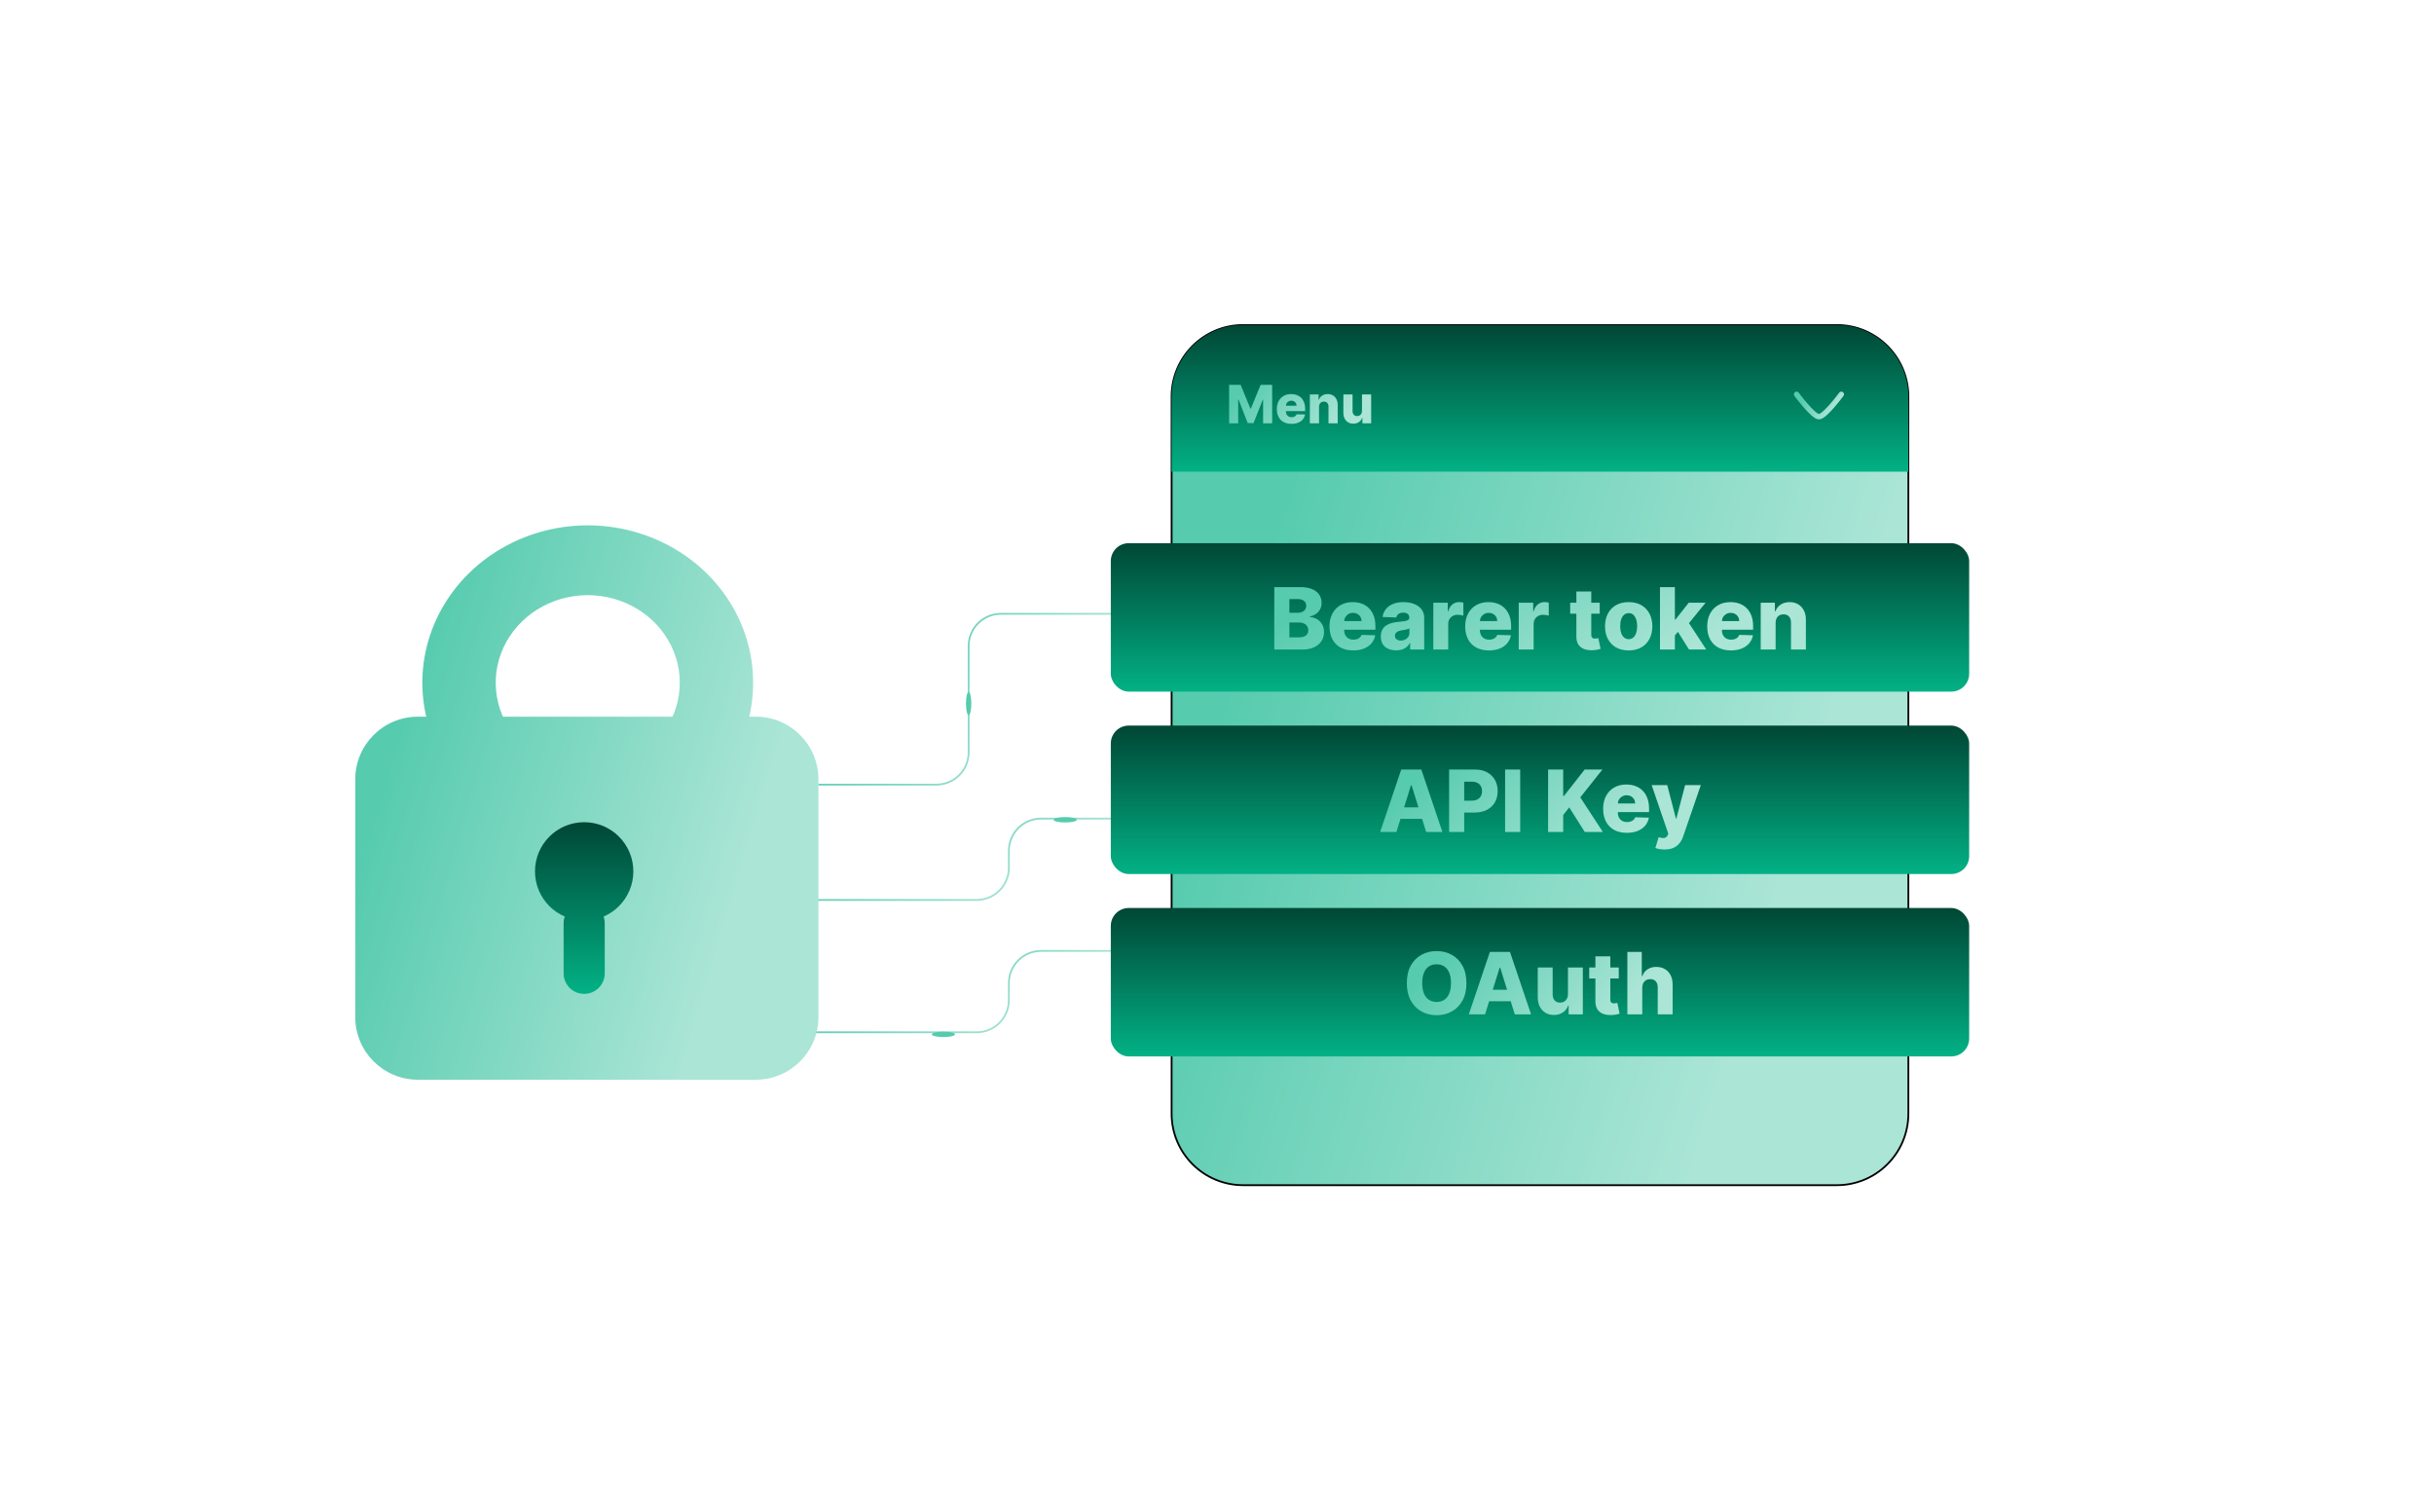 <svg width="644" height="400" viewBox="0 0 644 400" fill="none" xmlns="http://www.w3.org/2000/svg">
<path d="M216.544 207.598H247.771C252.475 207.598 256.288 203.785 256.288 199.081V170.929C256.288 166.226 260.101 162.413 264.805 162.413H297.215" stroke="url(#paint0_linear_301_1877)" stroke-width="0.473"/>
<path d="M215.361 238.115H258.417C263.121 238.115 266.934 234.302 266.934 229.599V225.104C266.934 220.4 270.747 216.587 275.45 216.587H295.322" stroke="url(#paint1_linear_301_1877)" stroke-width="0.473"/>
<path d="M215.361 273.128H258.417C263.121 273.128 266.934 269.315 266.934 264.611V260.116C266.934 255.413 270.747 251.6 275.45 251.6H295.322" stroke="url(#paint2_linear_301_1877)" stroke-width="0.473"/>
<path d="M186.456 210.078C192.412 204.411 196.523 197.229 198.295 189.394C200.067 181.56 199.425 173.405 196.445 165.909C193.465 158.413 188.275 151.894 181.496 147.135C174.718 142.376 166.641 139.58 158.233 139.081C149.825 138.582 141.445 140.402 134.098 144.323C126.751 148.243 120.749 154.098 116.813 161.183C112.878 168.269 111.175 176.285 111.91 184.268C112.644 192.252 115.786 199.864 120.956 206.191L136.285 194.854C133.408 191.334 131.661 187.099 131.252 182.657C130.843 178.215 131.79 173.756 133.98 169.814C136.17 165.871 139.509 162.614 143.597 160.433C147.684 158.252 152.347 157.239 157.024 157.517C161.702 157.794 166.196 159.35 169.967 161.998C173.738 164.645 176.626 168.272 178.284 172.443C179.942 176.613 180.299 181.15 179.313 185.509C178.327 189.868 176.04 193.864 172.726 197.017L186.456 210.078Z" fill="url(#paint3_linear_301_1877)"/>
<path d="M94 269.114V206.186C94 197.04 101.414 189.626 110.56 189.626H199.984C209.13 189.626 216.544 197.04 216.544 206.186V269.114C216.544 278.26 209.13 285.674 199.984 285.674H110.56C101.414 285.674 94 278.26 94 269.114Z" fill="url(#paint4_linear_301_1877)"/>
<path d="M167.574 230.553C167.574 237.739 161.749 243.565 154.563 243.565C147.377 243.565 141.551 237.739 141.551 230.553C141.551 223.367 147.377 217.542 154.563 217.542C161.749 217.542 167.574 223.367 167.574 230.553Z" fill="url(#paint5_linear_301_1877)"/>
<path d="M149.122 257.522V244.274C149.122 241.269 151.558 238.833 154.563 238.833C157.568 238.833 160.004 241.269 160.004 244.274V257.522C160.004 260.527 157.568 262.963 154.563 262.963C151.558 262.963 149.122 260.527 149.122 257.522Z" fill="url(#paint6_linear_301_1877)"/>
<path d="M309.99 294.656V104.926C309.99 94.473 318.463 86 328.915 86H485.999C496.451 86 504.925 94.473 504.925 104.926V294.656C504.925 305.108 496.451 313.582 485.999 313.582H328.915C318.463 313.582 309.99 305.108 309.99 294.656Z" fill="url(#paint7_linear_301_1877)" stroke="black" stroke-width="0.473"/>
<path d="M309.99 104.926C309.99 94.473 318.463 86 328.915 86H485.999C496.451 86 504.925 94.473 504.925 104.926V124.798H309.99V104.926Z" fill="url(#paint8_linear_301_1877)"/>
<path d="M487.182 104.334C487.182 104.334 482.826 110.249 481.267 110.249C479.709 110.249 475.353 104.334 475.353 104.334" stroke="url(#paint9_linear_301_1877)" stroke-width="1.419" stroke-linecap="round" stroke-linejoin="round"/>
<rect x="293.903" y="143.723" width="227.109" height="39.271" rx="4.731" fill="url(#paint10_linear_301_1877)"/>
<path d="M337.159 171.859V155.342H344.046C345.283 155.342 346.318 155.517 347.151 155.866C347.99 156.216 348.619 156.705 349.039 157.334C349.463 157.963 349.676 158.692 349.676 159.52C349.676 160.149 349.544 160.71 349.281 161.205C349.017 161.694 348.654 162.1 348.192 162.423C347.729 162.746 347.195 162.971 346.587 163.1V163.262C347.254 163.294 347.869 163.474 348.434 163.802C349.004 164.13 349.461 164.587 349.805 165.173C350.149 165.754 350.321 166.442 350.321 167.238C350.321 168.125 350.095 168.918 349.644 169.617C349.192 170.31 348.539 170.859 347.684 171.262C346.829 171.66 345.791 171.859 344.571 171.859H337.159ZM341.151 168.641H343.619C344.485 168.641 345.122 168.477 345.53 168.149C345.944 167.821 346.151 167.364 346.151 166.778C346.151 166.353 346.052 165.988 345.853 165.681C345.654 165.369 345.372 165.13 345.006 164.963C344.641 164.791 344.202 164.705 343.692 164.705H341.151V168.641ZM341.151 162.133H343.361C343.796 162.133 344.184 162.06 344.522 161.915C344.861 161.77 345.125 161.56 345.313 161.286C345.506 161.012 345.603 160.681 345.603 160.294C345.603 159.74 345.407 159.304 345.014 158.987C344.622 158.67 344.092 158.511 343.425 158.511H341.151V162.133ZM358.031 172.093C356.735 172.093 355.617 171.837 354.676 171.327C353.741 170.81 353.02 170.077 352.515 169.125C352.015 168.168 351.765 167.031 351.765 165.713C351.765 164.434 352.017 163.315 352.523 162.358C353.028 161.396 353.741 160.649 354.66 160.116C355.579 159.579 356.663 159.31 357.91 159.31C358.792 159.31 359.598 159.447 360.33 159.721C361.061 159.995 361.693 160.401 362.225 160.939C362.757 161.477 363.171 162.141 363.467 162.931C363.763 163.716 363.91 164.617 363.91 165.633V166.617H353.144V164.326H360.241C360.236 163.907 360.136 163.533 359.942 163.205C359.749 162.877 359.483 162.622 359.144 162.439C358.811 162.251 358.426 162.157 357.991 162.157C357.55 162.157 357.155 162.256 356.805 162.455C356.456 162.649 356.179 162.915 355.975 163.254C355.77 163.587 355.663 163.966 355.652 164.391V166.722C355.652 167.227 355.751 167.67 355.95 168.052C356.149 168.429 356.432 168.722 356.797 168.931C357.163 169.141 357.598 169.246 358.104 169.246C358.453 169.246 358.77 169.197 359.055 169.101C359.34 169.004 359.585 168.861 359.789 168.673C359.994 168.485 360.147 168.254 360.249 167.98L363.87 168.084C363.72 168.896 363.389 169.603 362.878 170.206C362.373 170.802 361.709 171.267 360.886 171.601C360.063 171.929 359.112 172.093 358.031 172.093ZM369.417 172.069C368.626 172.069 367.925 171.937 367.312 171.673C366.704 171.405 366.223 171.001 365.868 170.464C365.519 169.921 365.344 169.24 365.344 168.423C365.344 167.735 365.465 167.154 365.707 166.681C365.949 166.208 366.282 165.824 366.707 165.528C367.132 165.232 367.621 165.009 368.175 164.859C368.729 164.703 369.32 164.598 369.949 164.544C370.653 164.479 371.221 164.412 371.651 164.342C372.081 164.267 372.393 164.162 372.586 164.028C372.785 163.888 372.885 163.692 372.885 163.439V163.399C372.885 162.985 372.742 162.665 372.457 162.439C372.172 162.213 371.788 162.1 371.304 162.1C370.782 162.1 370.363 162.213 370.046 162.439C369.729 162.665 369.527 162.977 369.441 163.375L365.804 163.246C365.911 162.493 366.188 161.821 366.634 161.229C367.086 160.632 367.704 160.165 368.489 159.826C369.28 159.482 370.229 159.31 371.336 159.31C372.127 159.31 372.855 159.404 373.522 159.592C374.189 159.775 374.769 160.044 375.264 160.399C375.758 160.748 376.14 161.178 376.409 161.689C376.683 162.2 376.82 162.783 376.82 163.439V171.859H373.11V170.133H373.014C372.793 170.552 372.511 170.907 372.167 171.198C371.828 171.488 371.428 171.706 370.965 171.851C370.508 171.996 369.992 172.069 369.417 172.069ZM370.635 169.488C371.059 169.488 371.441 169.402 371.78 169.23C372.124 169.058 372.398 168.821 372.602 168.52C372.807 168.214 372.909 167.859 372.909 167.455V166.278C372.796 166.337 372.659 166.391 372.498 166.439C372.342 166.488 372.17 166.533 371.981 166.576C371.793 166.619 371.6 166.657 371.401 166.689C371.202 166.722 371.011 166.751 370.828 166.778C370.457 166.837 370.14 166.929 369.876 167.052C369.618 167.176 369.419 167.337 369.28 167.536C369.145 167.73 369.078 167.961 369.078 168.23C369.078 168.638 369.223 168.95 369.514 169.165C369.809 169.38 370.183 169.488 370.635 169.488ZM379.232 171.859V159.471H383.063V161.729H383.192C383.417 160.912 383.786 160.305 384.297 159.907C384.807 159.503 385.401 159.302 386.079 159.302C386.262 159.302 386.45 159.315 386.643 159.342C386.837 159.364 387.017 159.399 387.184 159.447V162.875C386.996 162.81 386.748 162.759 386.442 162.721C386.141 162.684 385.872 162.665 385.635 162.665C385.168 162.665 384.746 162.77 384.369 162.979C383.998 163.184 383.705 163.471 383.49 163.842C383.28 164.208 383.176 164.638 383.176 165.133V171.859H379.232ZM393.938 172.093C392.642 172.093 391.524 171.837 390.583 171.327C389.648 170.81 388.927 170.077 388.422 169.125C387.922 168.168 387.672 167.031 387.672 165.713C387.672 164.434 387.924 163.315 388.43 162.358C388.935 161.396 389.648 160.649 390.567 160.116C391.486 159.579 392.57 159.31 393.817 159.31C394.699 159.31 395.505 159.447 396.237 159.721C396.968 159.995 397.6 160.401 398.132 160.939C398.664 161.477 399.078 162.141 399.374 162.931C399.67 163.716 399.818 164.617 399.818 165.633V166.617H389.051V164.326H396.148C396.143 163.907 396.043 163.533 395.85 163.205C395.656 162.877 395.39 162.622 395.051 162.439C394.718 162.251 394.333 162.157 393.898 162.157C393.457 162.157 393.062 162.256 392.712 162.455C392.363 162.649 392.086 162.915 391.882 163.254C391.677 163.587 391.57 163.966 391.559 164.391V166.722C391.559 167.227 391.658 167.67 391.857 168.052C392.056 168.429 392.339 168.722 392.704 168.931C393.07 169.141 393.505 169.246 394.011 169.246C394.36 169.246 394.677 169.197 394.962 169.101C395.247 169.004 395.492 168.861 395.696 168.673C395.901 168.485 396.054 168.254 396.156 167.98L399.777 168.084C399.627 168.896 399.296 169.603 398.785 170.206C398.28 170.802 397.616 171.267 396.793 171.601C395.971 171.929 395.019 172.093 393.938 172.093ZM401.832 171.859V159.471H405.663V161.729H405.792C406.017 160.912 406.386 160.305 406.897 159.907C407.407 159.503 408.001 159.302 408.679 159.302C408.862 159.302 409.05 159.315 409.243 159.342C409.437 159.364 409.617 159.399 409.784 159.447V162.875C409.596 162.81 409.348 162.759 409.042 162.721C408.741 162.684 408.472 162.665 408.235 162.665C407.768 162.665 407.345 162.77 406.969 162.979C406.598 163.184 406.305 163.471 406.09 163.842C405.88 164.208 405.775 164.638 405.775 165.133V171.859H401.832ZM423.262 159.471V162.375H415.447V159.471H423.262ZM417.085 156.503H421.028V167.964C421.028 168.205 421.066 168.402 421.141 168.552C421.222 168.697 421.337 168.802 421.488 168.867C421.639 168.926 421.819 168.956 422.028 168.956C422.179 168.956 422.338 168.942 422.504 168.915C422.676 168.883 422.805 168.856 422.891 168.835L423.488 171.681C423.3 171.735 423.034 171.802 422.69 171.883C422.351 171.964 421.945 172.015 421.472 172.036C420.547 172.079 419.754 171.972 419.093 171.714C418.437 171.45 417.934 171.042 417.585 170.488C417.24 169.934 417.074 169.238 417.085 168.399V156.503ZM430.924 172.093C429.623 172.093 428.504 171.827 427.569 171.294C426.639 170.757 425.921 170.009 425.416 169.052C424.916 168.09 424.666 166.974 424.666 165.705C424.666 164.431 424.916 163.315 425.416 162.358C425.921 161.396 426.639 160.649 427.569 160.116C428.504 159.579 429.623 159.31 430.924 159.31C432.225 159.31 433.341 159.579 434.271 160.116C435.206 160.649 435.924 161.396 436.424 162.358C436.93 163.315 437.182 164.431 437.182 165.705C437.182 166.974 436.93 168.09 436.424 169.052C435.924 170.009 435.206 170.757 434.271 171.294C433.341 171.827 432.225 172.093 430.924 172.093ZM430.948 169.117C431.421 169.117 431.822 168.972 432.15 168.681C432.478 168.391 432.728 167.988 432.9 167.472C433.077 166.955 433.166 166.359 433.166 165.681C433.166 164.993 433.077 164.391 432.9 163.875C432.728 163.358 432.478 162.955 432.15 162.665C431.822 162.375 431.421 162.229 430.948 162.229C430.459 162.229 430.045 162.375 429.706 162.665C429.373 162.955 429.117 163.358 428.94 163.875C428.768 164.391 428.682 164.993 428.682 165.681C428.682 166.359 428.768 166.955 428.94 167.472C429.117 167.988 429.373 168.391 429.706 168.681C430.045 168.972 430.459 169.117 430.948 169.117ZM442.759 168.609L442.775 163.907H443.324L446.808 159.471H451.276L446.098 165.826H445.058L442.759 168.609ZM439.203 171.859V155.342H443.146V171.859H439.203ZM446.897 171.859L443.654 166.713L446.251 163.915L451.453 171.859H446.897ZM457.968 172.093C456.672 172.093 455.554 171.837 454.613 171.327C453.677 170.81 452.957 170.077 452.451 169.125C451.951 168.168 451.701 167.031 451.701 165.713C451.701 164.434 451.954 163.315 452.459 162.358C452.965 161.396 453.677 160.649 454.597 160.116C455.516 159.579 456.599 159.31 457.847 159.31C458.728 159.31 459.535 159.447 460.266 159.721C460.997 159.995 461.629 160.401 462.161 160.939C462.694 161.477 463.108 162.141 463.403 162.931C463.699 163.716 463.847 164.617 463.847 165.633V166.617H453.08V164.326H460.177C460.172 163.907 460.073 163.533 459.879 163.205C459.686 162.877 459.419 162.622 459.081 162.439C458.747 162.251 458.363 162.157 457.927 162.157C457.486 162.157 457.091 162.256 456.742 162.455C456.392 162.649 456.115 162.915 455.911 163.254C455.707 163.587 455.599 163.966 455.589 164.391V166.722C455.589 167.227 455.688 167.67 455.887 168.052C456.086 168.429 456.368 168.722 456.734 168.931C457.099 169.141 457.535 169.246 458.04 169.246C458.39 169.246 458.707 169.197 458.992 169.101C459.277 169.004 459.522 168.861 459.726 168.673C459.93 168.485 460.083 168.254 460.186 167.98L463.807 168.084C463.656 168.896 463.326 169.603 462.815 170.206C462.309 170.802 461.645 171.267 460.823 171.601C460 171.929 459.048 172.093 457.968 172.093ZM469.805 164.794V171.859H465.861V159.471H469.611V161.745H469.749C470.023 160.987 470.491 160.393 471.152 159.963C471.813 159.528 472.601 159.31 473.515 159.31C474.386 159.31 475.141 159.506 475.781 159.899C476.426 160.286 476.926 160.829 477.281 161.528C477.641 162.221 477.819 163.033 477.814 163.963V171.859H473.87V164.738C473.875 164.049 473.7 163.512 473.346 163.125C472.996 162.737 472.509 162.544 471.886 162.544C471.472 162.544 471.106 162.635 470.789 162.818C470.477 162.996 470.235 163.251 470.063 163.584C469.896 163.918 469.81 164.321 469.805 164.794Z" fill="url(#paint11_linear_301_1877)"/>
<path d="M325.206 101.818H328.254L330.839 108.122H330.958L333.544 101.818H336.591V112H334.195V105.746H334.11L331.664 111.935H330.133L327.687 105.711H327.602V112H325.206V101.818ZM341.696 112.144C340.897 112.144 340.208 111.987 339.627 111.672C339.051 111.354 338.607 110.901 338.295 110.315C337.987 109.725 337.833 109.024 337.833 108.212C337.833 107.423 337.989 106.733 338.3 106.143C338.612 105.55 339.051 105.089 339.618 104.761C340.184 104.43 340.852 104.264 341.621 104.264C342.165 104.264 342.662 104.349 343.113 104.518C343.563 104.687 343.953 104.937 344.281 105.268C344.609 105.6 344.864 106.009 345.047 106.496C345.229 106.98 345.32 107.536 345.32 108.162V108.768H338.683V107.357H343.058C343.055 107.098 342.993 106.868 342.874 106.665C342.755 106.463 342.591 106.306 342.382 106.193C342.176 106.077 341.939 106.019 341.671 106.019C341.399 106.019 341.155 106.08 340.94 106.203C340.725 106.322 340.554 106.487 340.428 106.695C340.302 106.901 340.236 107.134 340.229 107.396V108.833C340.229 109.145 340.29 109.418 340.413 109.653C340.536 109.885 340.71 110.066 340.935 110.195C341.16 110.325 341.429 110.389 341.74 110.389C341.956 110.389 342.151 110.359 342.327 110.3C342.503 110.24 342.654 110.152 342.779 110.036C342.905 109.92 343 109.778 343.063 109.609L345.295 109.673C345.202 110.174 344.998 110.61 344.684 110.981C344.372 111.349 343.963 111.635 343.456 111.841C342.949 112.043 342.362 112.144 341.696 112.144ZM348.993 107.645V112H346.562V104.364H348.873V105.766H348.958C349.127 105.298 349.415 104.932 349.823 104.667C350.231 104.398 350.716 104.264 351.28 104.264C351.817 104.264 352.282 104.385 352.677 104.627C353.074 104.866 353.383 105.201 353.601 105.631C353.823 106.059 353.933 106.559 353.93 107.133V112H351.498V107.61C351.502 107.186 351.394 106.854 351.175 106.616C350.96 106.377 350.66 106.258 350.275 106.258C350.02 106.258 349.795 106.314 349.599 106.427C349.407 106.536 349.258 106.694 349.152 106.899C349.049 107.105 348.996 107.353 348.993 107.645ZM360.362 108.704V104.364H362.788V112H360.471V110.578H360.391C360.222 111.045 359.934 111.417 359.526 111.692C359.122 111.964 358.633 112.099 358.06 112.099C357.539 112.099 357.082 111.98 356.688 111.741C356.293 111.503 355.987 111.17 355.768 110.742C355.549 110.311 355.438 109.808 355.435 109.231V104.364H357.866V108.754C357.869 109.168 357.978 109.494 358.194 109.733C358.409 109.972 358.703 110.091 359.074 110.091C359.316 110.091 359.533 110.038 359.725 109.932C359.921 109.822 360.075 109.665 360.188 109.46C360.304 109.251 360.362 108.999 360.362 108.704Z" fill="url(#paint12_linear_301_1877)"/>
<rect x="293.903" y="191.984" width="227.109" height="39.271" rx="4.731" fill="url(#paint13_linear_301_1877)"/>
<path d="M369.464 220.119H365.174L370.746 203.602H376.061L381.634 220.119H377.344L373.464 207.764H373.335L369.464 220.119ZM368.892 213.619H377.86V216.652H368.892V213.619ZM383.412 220.119V203.602H390.235C391.472 203.602 392.539 203.844 393.437 204.328C394.34 204.807 395.037 205.476 395.526 206.336C396.015 207.191 396.26 208.186 396.26 209.32C396.26 210.46 396.01 211.458 395.51 212.313C395.015 213.162 394.308 213.821 393.389 214.288C392.469 214.756 391.378 214.99 390.114 214.99H385.905V211.845H389.372C389.975 211.845 390.477 211.74 390.881 211.53C391.289 211.321 391.598 211.028 391.808 210.651C392.018 210.269 392.123 209.826 392.123 209.32C392.123 208.81 392.018 208.369 391.808 207.998C391.598 207.621 391.289 207.331 390.881 207.127C390.472 206.923 389.969 206.82 389.372 206.82H387.405V220.119H383.412ZM402.22 203.602V220.119H398.228V203.602H402.22ZM409.605 220.119V203.602H413.597V210.587H413.815L419.275 203.602H423.977L418.122 210.974L424.082 220.119H419.307L415.194 213.627L413.597 215.643V220.119H409.605ZM430.433 220.353C429.137 220.353 428.019 220.098 427.078 219.587C426.142 219.071 425.422 218.337 424.917 217.385C424.417 216.428 424.167 215.291 424.167 213.974C424.167 212.694 424.419 211.576 424.925 210.619C425.43 209.657 426.142 208.909 427.062 208.377C427.981 207.839 429.065 207.57 430.312 207.57C431.194 207.57 432 207.708 432.732 207.982C433.463 208.256 434.094 208.662 434.627 209.2C435.159 209.737 435.573 210.401 435.869 211.192C436.164 211.977 436.312 212.877 436.312 213.893V214.877H425.546V212.587H432.643C432.637 212.167 432.538 211.794 432.344 211.466C432.151 211.138 431.885 210.882 431.546 210.7C431.213 210.511 430.828 210.417 430.393 210.417C429.952 210.417 429.557 210.517 429.207 210.716C428.858 210.909 428.581 211.175 428.376 211.514C428.172 211.848 428.065 212.227 428.054 212.651V214.982C428.054 215.487 428.153 215.931 428.352 216.313C428.551 216.689 428.833 216.982 429.199 217.192C429.565 217.402 430 217.506 430.506 217.506C430.855 217.506 431.172 217.458 431.457 217.361C431.742 217.264 431.987 217.122 432.191 216.934C432.395 216.746 432.549 216.514 432.651 216.24L436.272 216.345C436.121 217.157 435.791 217.864 435.28 218.466C434.775 219.063 434.111 219.528 433.288 219.861C432.465 220.189 431.514 220.353 430.433 220.353ZM440.405 224.765C439.932 224.765 439.486 224.727 439.067 224.652C438.647 224.582 438.287 224.488 437.986 224.37L438.857 221.507C439.244 221.636 439.593 221.711 439.905 221.732C440.223 221.754 440.494 221.703 440.72 221.579C440.951 221.461 441.128 221.249 441.252 220.942L441.405 220.571L437.002 207.732H441.131L443.414 216.571H443.543L445.857 207.732H450.011L445.341 221.305C445.115 221.982 444.795 222.579 444.381 223.095C443.973 223.617 443.443 224.026 442.793 224.321C442.147 224.617 441.352 224.765 440.405 224.765Z" fill="url(#paint14_linear_301_1877)"/>
<rect x="293.903" y="240.245" width="227.109" height="39.271" rx="4.731" fill="url(#paint15_linear_301_1877)"/>
<path d="M387.99 260.121C387.99 261.939 387.641 263.479 386.942 264.743C386.243 266.006 385.297 266.966 384.103 267.622C382.915 268.278 381.581 268.606 380.103 268.606C378.619 268.606 377.283 268.275 376.095 267.614C374.906 266.952 373.963 265.993 373.264 264.735C372.57 263.471 372.223 261.933 372.223 260.121C372.223 258.304 372.57 256.764 373.264 255.5C373.963 254.237 374.906 253.277 376.095 252.621C377.283 251.965 378.619 251.637 380.103 251.637C381.581 251.637 382.915 251.965 384.103 252.621C385.297 253.277 386.243 254.237 386.942 255.5C387.641 256.764 387.99 258.304 387.99 260.121ZM383.909 260.121C383.909 259.046 383.756 258.137 383.45 257.395C383.149 256.653 382.713 256.092 382.143 255.71C381.579 255.328 380.899 255.137 380.103 255.137C379.312 255.137 378.632 255.328 378.062 255.71C377.492 256.092 377.054 256.653 376.748 257.395C376.447 258.137 376.296 259.046 376.296 260.121C376.296 261.197 376.447 262.105 376.748 262.847C377.054 263.589 377.492 264.151 378.062 264.533C378.632 264.915 379.312 265.106 380.103 265.106C380.899 265.106 381.579 264.915 382.143 264.533C382.713 264.151 383.149 263.589 383.45 262.847C383.756 262.105 383.909 261.197 383.909 260.121ZM392.918 268.38H388.627L394.2 251.863H399.515L405.088 268.38H400.797L396.918 256.024H396.789L392.918 268.38ZM392.345 261.88H401.314V264.912H392.345V261.88ZM414.859 263.033V255.992H418.794V268.38H415.036V266.073H414.907C414.633 266.831 414.165 267.434 413.504 267.88C412.848 268.321 412.055 268.541 411.125 268.541C410.28 268.541 409.538 268.348 408.899 267.961C408.259 267.573 407.761 267.033 407.407 266.339C407.052 265.64 406.872 264.823 406.866 263.888V255.992H410.81V263.113C410.815 263.786 410.993 264.315 411.342 264.702C411.692 265.089 412.168 265.283 412.77 265.283C413.162 265.283 413.514 265.197 413.826 265.025C414.144 264.847 414.394 264.592 414.576 264.259C414.765 263.92 414.859 263.511 414.859 263.033ZM428.297 255.992V258.896H420.482V255.992H428.297ZM422.119 253.024H426.063V264.485C426.063 264.726 426.1 264.923 426.176 265.073C426.256 265.218 426.372 265.323 426.523 265.388C426.673 265.447 426.853 265.477 427.063 265.477C427.213 265.477 427.372 265.463 427.539 265.436C427.711 265.404 427.84 265.377 427.926 265.356L428.523 268.202C428.334 268.256 428.068 268.323 427.724 268.404C427.385 268.485 426.98 268.536 426.506 268.557C425.582 268.6 424.789 268.493 424.127 268.235C423.471 267.971 422.969 267.563 422.619 267.009C422.275 266.455 422.108 265.759 422.119 264.92V253.024ZM434.519 261.315V268.38H430.575V251.863H434.39V258.266H434.527C434.807 257.503 435.264 256.906 435.898 256.476C436.538 256.046 437.32 255.831 438.245 255.831C439.116 255.831 439.874 256.024 440.519 256.412C441.164 256.793 441.664 257.334 442.019 258.033C442.38 258.732 442.557 259.549 442.552 260.484V268.38H438.608V261.259C438.613 260.57 438.441 260.033 438.092 259.646C437.742 259.258 437.25 259.065 436.616 259.065C436.202 259.065 435.836 259.156 435.519 259.339C435.207 259.517 434.962 259.772 434.785 260.105C434.613 260.439 434.524 260.842 434.519 261.315Z" fill="url(#paint16_linear_301_1877)"/>
<g filter="url(#filter0_df_301_1877)">
<ellipse cx="3.075" cy="0.71" rx="3.075" ry="0.71" transform="matrix(1 0 0 -1 246.539 273.838)" fill="#56CBAE"/>
</g>
<g filter="url(#filter1_df_301_1877)">
<ellipse cx="3.075" cy="0.71" rx="3.075" ry="0.71" transform="matrix(1 0 0 -1 278.762 217.061)" fill="#56CBAE"/>
</g>
<g filter="url(#filter2_df_301_1877)">
<ellipse cx="3.075" cy="0.71" rx="3.075" ry="0.71" transform="matrix(0 -1 -1 0 256.998 188.672)" fill="#56CBAE"/>
</g>
<defs>
<filter id="filter0_df_301_1877" x="242.578" y="269.007" width="14.073" height="9.341" filterUnits="userSpaceOnUse" color-interpolation-filters="sRGB">
<feFlood flood-opacity="0" result="BackgroundImageFix"/>
<feColorMatrix in="SourceAlpha" type="matrix" values="0 0 0 0 0 0 0 0 0 0 0 0 0 0 0 0 0 0 127 0" result="hardAlpha"/>
<feMorphology radius="0.55" operator="dilate" in="SourceAlpha" result="effect1_dropShadow_301_1877"/>
<feOffset dy="0.55"/>
<feGaussianBlur stdDeviation="1.705"/>
<feComposite in2="hardAlpha" operator="out"/>
<feColorMatrix type="matrix" values="0 0 0 0 0.337 0 0 0 0 0.796 0 0 0 0 0.682 0 0 0 1 0"/>
<feBlend mode="normal" in2="BackgroundImageFix" result="effect1_dropShadow_301_1877"/>
<feBlend mode="normal" in="SourceGraphic" in2="effect1_dropShadow_301_1877" result="shape"/>
<feGaussianBlur stdDeviation="0.385" result="effect2_foregroundBlur_301_1877"/>
</filter>
<filter id="filter1_df_301_1877" x="274.801" y="212.23" width="14.073" height="9.341" filterUnits="userSpaceOnUse" color-interpolation-filters="sRGB">
<feFlood flood-opacity="0" result="BackgroundImageFix"/>
<feColorMatrix in="SourceAlpha" type="matrix" values="0 0 0 0 0 0 0 0 0 0 0 0 0 0 0 0 0 0 127 0" result="hardAlpha"/>
<feMorphology radius="0.55" operator="dilate" in="SourceAlpha" result="effect1_dropShadow_301_1877"/>
<feOffset dy="0.55"/>
<feGaussianBlur stdDeviation="1.705"/>
<feComposite in2="hardAlpha" operator="out"/>
<feColorMatrix type="matrix" values="0 0 0 0 0.337 0 0 0 0 0.796 0 0 0 0 0.682 0 0 0 1 0"/>
<feBlend mode="normal" in2="BackgroundImageFix" result="effect1_dropShadow_301_1877"/>
<feBlend mode="normal" in="SourceGraphic" in2="effect1_dropShadow_301_1877" result="shape"/>
<feGaussianBlur stdDeviation="0.385" result="effect2_foregroundBlur_301_1877"/>
</filter>
<filter id="filter2_df_301_1877" x="251.617" y="179.11" width="9.341" height="14.073" filterUnits="userSpaceOnUse" color-interpolation-filters="sRGB">
<feFlood flood-opacity="0" result="BackgroundImageFix"/>
<feColorMatrix in="SourceAlpha" type="matrix" values="0 0 0 0 0 0 0 0 0 0 0 0 0 0 0 0 0 0 127 0" result="hardAlpha"/>
<feMorphology radius="0.55" operator="dilate" in="SourceAlpha" result="effect1_dropShadow_301_1877"/>
<feOffset dy="0.55"/>
<feGaussianBlur stdDeviation="1.705"/>
<feComposite in2="hardAlpha" operator="out"/>
<feColorMatrix type="matrix" values="0 0 0 0 0.337 0 0 0 0 0.796 0 0 0 0 0.682 0 0 0 1 0"/>
<feBlend mode="normal" in2="BackgroundImageFix" result="effect1_dropShadow_301_1877"/>
<feBlend mode="normal" in="SourceGraphic" in2="effect1_dropShadow_301_1877" result="shape"/>
<feGaussianBlur stdDeviation="0.385" result="effect2_foregroundBlur_301_1877"/>
</filter>
<linearGradient id="paint0_linear_301_1877" x1="227.83" y1="172.256" x2="276.045" y2="202.773" gradientUnits="userSpaceOnUse">
<stop stop-color="#56CBAE"/>
<stop offset="1" stop-color="#AAE5D6"/>
</linearGradient>
<linearGradient id="paint1_linear_301_1877" x1="226.548" y1="221.277" x2="251.032" y2="253.516" gradientUnits="userSpaceOnUse">
<stop stop-color="#56CBAE"/>
<stop offset="1" stop-color="#AAE5D6"/>
</linearGradient>
<linearGradient id="paint2_linear_301_1877" x1="226.548" y1="256.29" x2="251.032" y2="288.529" gradientUnits="userSpaceOnUse">
<stop stop-color="#56CBAE"/>
<stop offset="1" stop-color="#AAE5D6"/>
</linearGradient>
<linearGradient id="paint3_linear_301_1877" x1="111.144" y1="170.953" x2="205.452" y2="198.886" gradientUnits="userSpaceOnUse">
<stop stop-color="#56CBAE"/>
<stop offset="1" stop-color="#AAE5D6"/>
</linearGradient>
<linearGradient id="paint4_linear_301_1877" x1="111.144" y1="170.953" x2="205.452" y2="198.886" gradientUnits="userSpaceOnUse">
<stop stop-color="#56CBAE"/>
<stop offset="1" stop-color="#AAE5D6"/>
</linearGradient>
<linearGradient id="paint5_linear_301_1877" x1="154.563" y1="217.542" x2="154.563" y2="262.963" gradientUnits="userSpaceOnUse">
<stop stop-color="#004735"/>
<stop offset="1" stop-color="#02B185"/>
</linearGradient>
<linearGradient id="paint6_linear_301_1877" x1="154.563" y1="217.542" x2="154.563" y2="262.963" gradientUnits="userSpaceOnUse">
<stop stop-color="#004735"/>
<stop offset="1" stop-color="#02B185"/>
</linearGradient>
<linearGradient id="paint7_linear_301_1877" x1="337.262" y1="135.578" x2="486.665" y2="180.946" gradientUnits="userSpaceOnUse">
<stop stop-color="#56CBAE"/>
<stop offset="1" stop-color="#AAE5D6"/>
</linearGradient>
<linearGradient id="paint8_linear_301_1877" x1="407.457" y1="86" x2="407.457" y2="124.798" gradientUnits="userSpaceOnUse">
<stop stop-color="#004735"/>
<stop offset="1" stop-color="#02B185"/>
</linearGradient>
<linearGradient id="paint9_linear_301_1877" x1="477.008" y1="105.623" x2="483.597" y2="110.295" gradientUnits="userSpaceOnUse">
<stop stop-color="#56CBAE"/>
<stop offset="1" stop-color="#AAE5D6"/>
</linearGradient>
<linearGradient id="paint10_linear_301_1877" x1="407.457" y1="143.723" x2="407.457" y2="182.994" gradientUnits="userSpaceOnUse">
<stop stop-color="#004735"/>
<stop offset="1" stop-color="#02B185"/>
</linearGradient>
<linearGradient id="paint11_linear_301_1877" x1="355.603" y1="155.741" x2="381.951" y2="205.559" gradientUnits="userSpaceOnUse">
<stop stop-color="#56CBAE"/>
<stop offset="1" stop-color="#AAE5D6"/>
</linearGradient>
<linearGradient id="paint12_linear_301_1877" x1="329.596" y1="101.703" x2="349.341" y2="118.174" gradientUnits="userSpaceOnUse">
<stop stop-color="#56CBAE"/>
<stop offset="1" stop-color="#AAE5D6"/>
</linearGradient>
<linearGradient id="paint13_linear_301_1877" x1="407.457" y1="191.984" x2="407.457" y2="231.255" gradientUnits="userSpaceOnUse">
<stop stop-color="#004735"/>
<stop offset="1" stop-color="#02B185"/>
</linearGradient>
<linearGradient id="paint14_linear_301_1877" x1="376.489" y1="204.001" x2="408.132" y2="239.732" gradientUnits="userSpaceOnUse">
<stop stop-color="#56CBAE"/>
<stop offset="1" stop-color="#AAE5D6"/>
</linearGradient>
<linearGradient id="paint15_linear_301_1877" x1="407.457" y1="240.245" x2="407.457" y2="279.515" gradientUnits="userSpaceOnUse">
<stop stop-color="#004735"/>
<stop offset="1" stop-color="#02B185"/>
</linearGradient>
<linearGradient id="paint16_linear_301_1877" x1="381.17" y1="252.262" x2="413.018" y2="282.788" gradientUnits="userSpaceOnUse">
<stop stop-color="#56CBAE"/>
<stop offset="1" stop-color="#AAE5D6"/>
</linearGradient>
</defs>
</svg>
